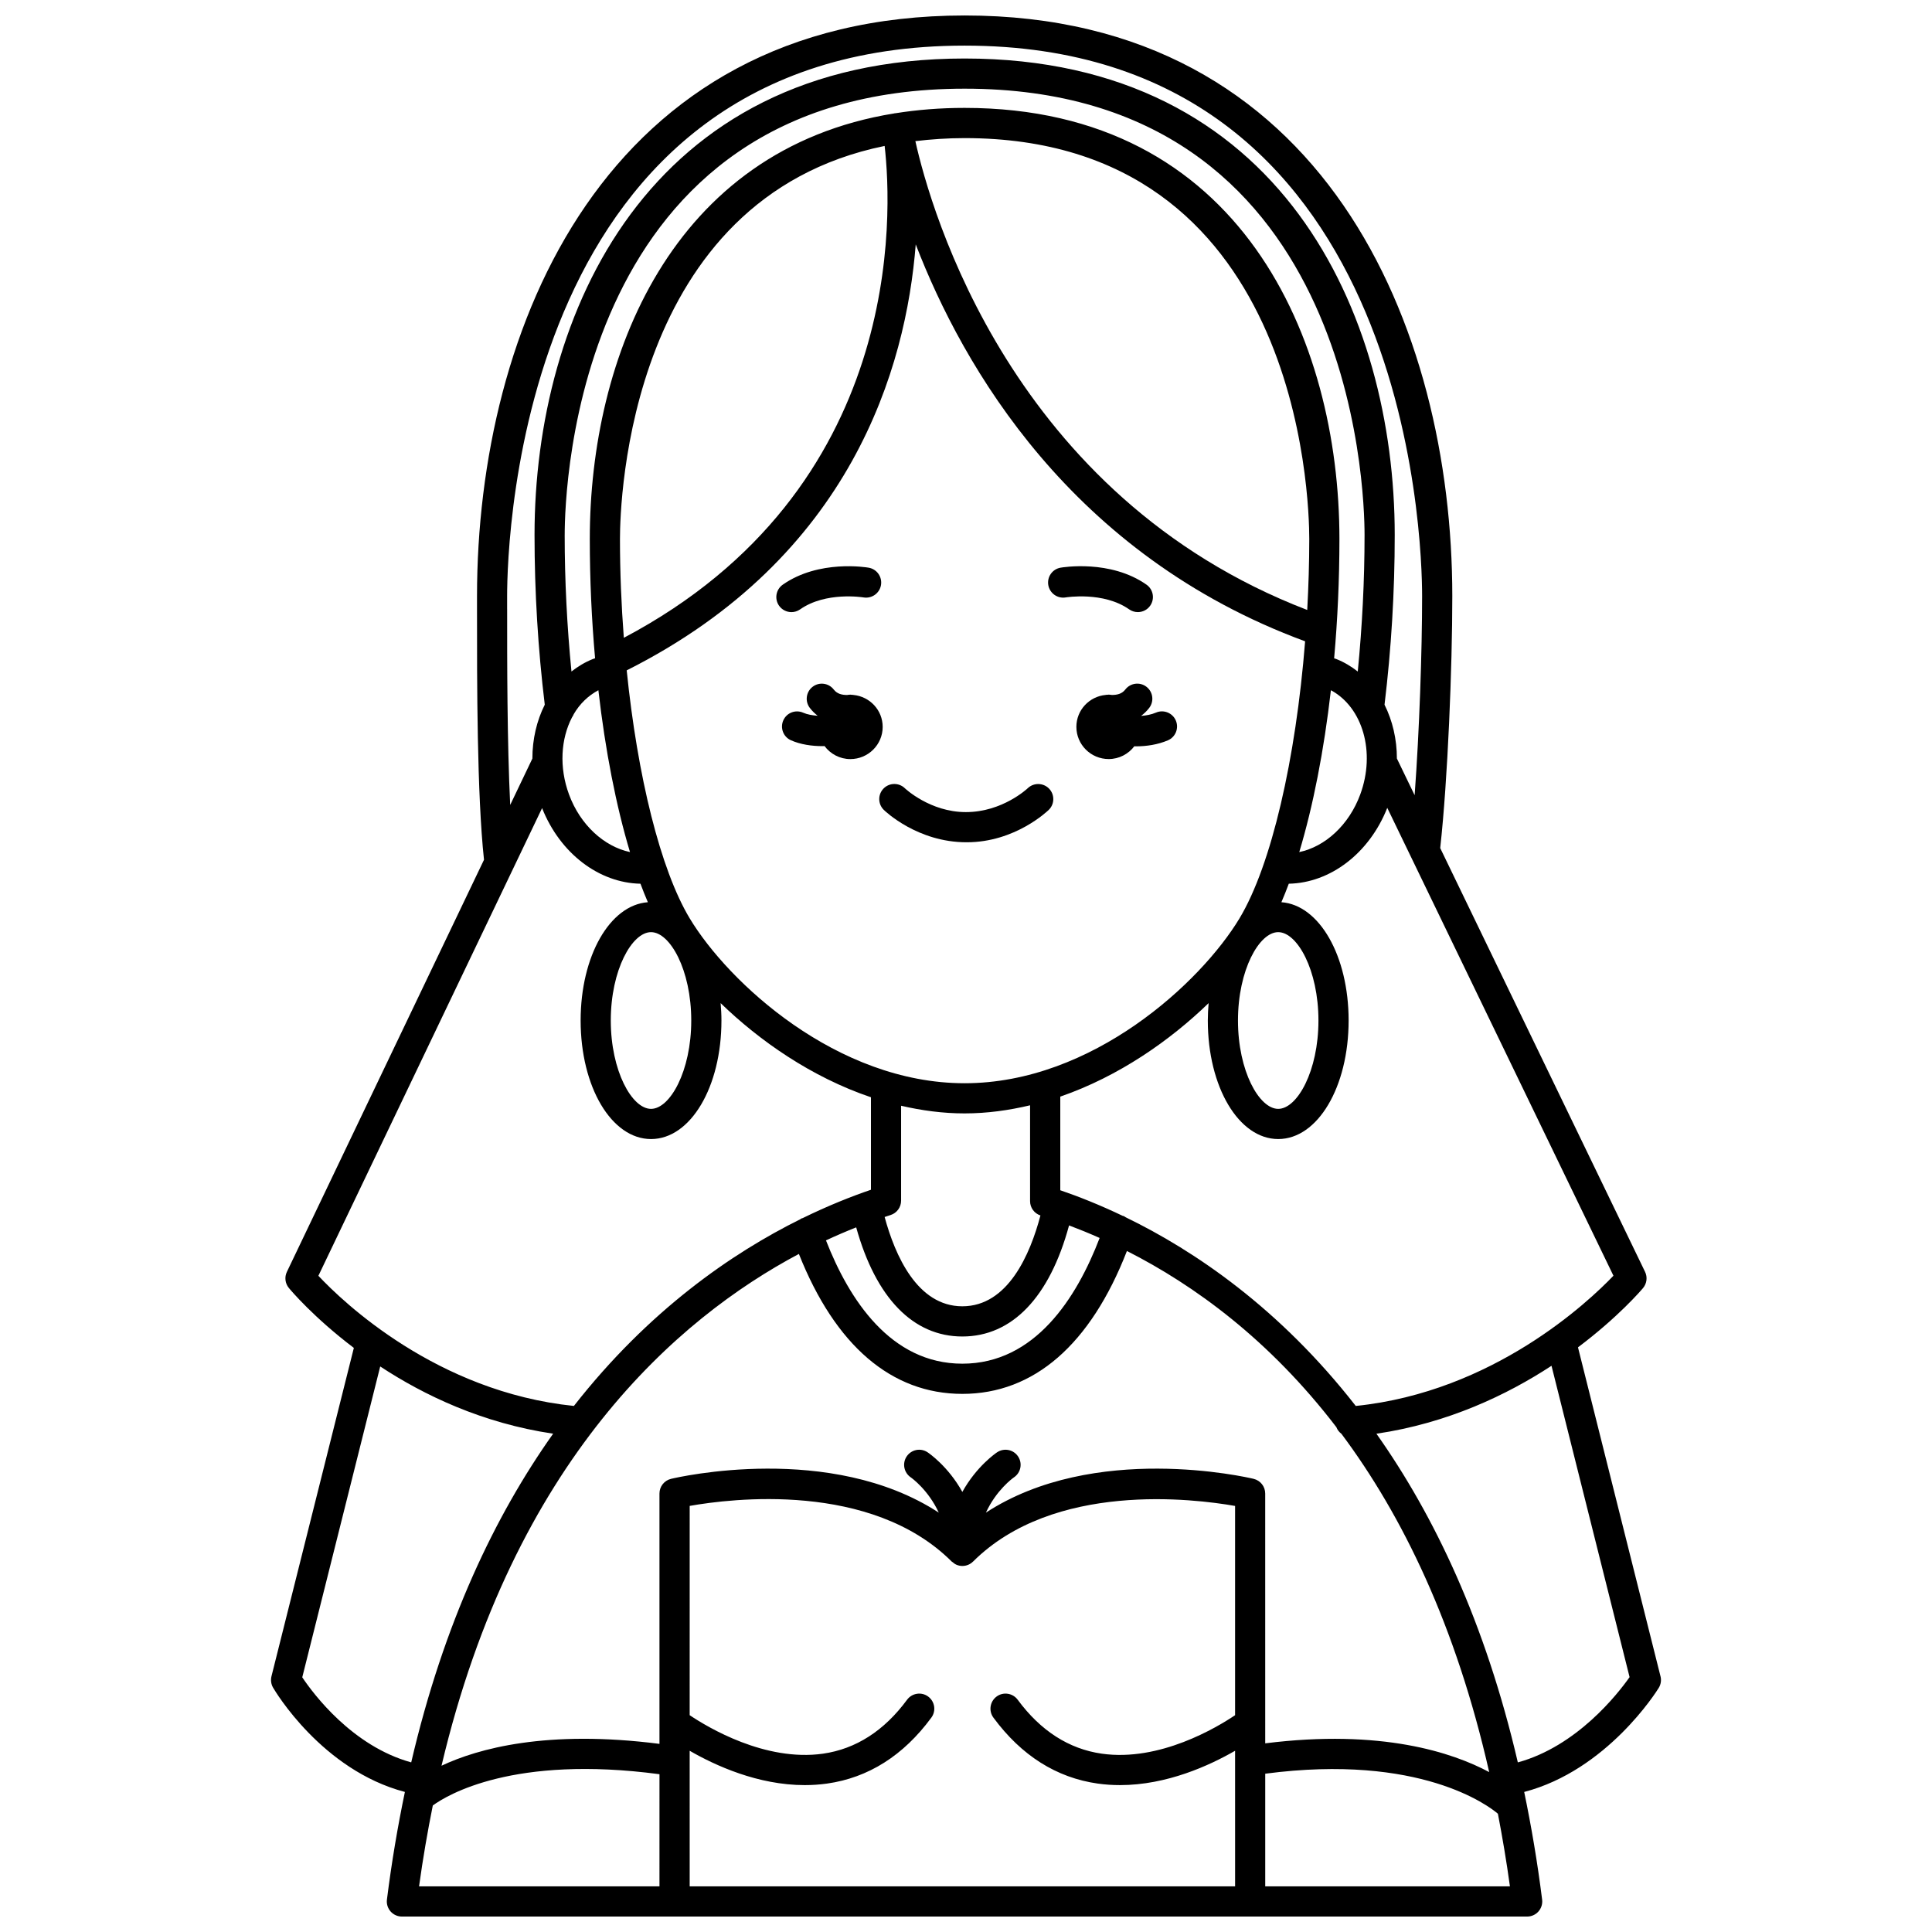 <?xml version="1.0" encoding="UTF-8"?>
<!-- Uploaded to: ICON Repo, www.svgrepo.com, Generator: ICON Repo Mixer Tools -->
<svg width="800px" height="800px" version="1.1" viewBox="144 144 512 512" xmlns="http://www.w3.org/2000/svg">
 <defs>
  <clipPath id="a">
   <path d="m215 148.09h370v503.81h-370z"/>
  </clipPath>
 </defs>
 <path d="m426.43 302.32c0.094-0.012 9.992-1.629 16.812 3.168 0.703 0.492 1.504 0.727 2.297 0.727 1.254 0 2.5-0.59 3.273-1.699 1.266-1.809 0.832-4.301-0.973-5.57-9.582-6.727-22.25-4.598-22.785-4.504-2.172 0.379-3.617 2.445-3.246 4.617 0.383 2.172 2.449 3.637 4.621 3.262z"/>
 <path d="m353.74 306.22c0.793 0 1.594-0.234 2.297-0.727 6.785-4.769 16.59-3.203 16.809-3.168 2.168 0.363 4.238-1.078 4.621-3.25 0.379-2.176-1.074-4.25-3.25-4.629-0.531-0.094-13.215-2.219-22.785 4.504-1.805 1.273-2.242 3.762-0.973 5.57 0.781 1.105 2.023 1.699 3.281 1.699z"/>
 <path d="m378.21 358.62c0.359 0.352 8.938 8.59 21.902 8.59h0.113c12.773 0 21.352-8.242 21.711-8.59 1.574-1.539 1.598-4.055 0.07-5.633-1.539-1.578-4.062-1.617-5.648-0.098-0.066 0.062-6.695 6.324-16.352 6.324h-0.082c-9.414 0-16.039-6.231-16.133-6.324-1.578-1.527-4.102-1.5-5.641 0.078-1.547 1.578-1.516 4.109 0.059 5.652z"/>
 <g clip-path="url(#a)">
  <path d="m584.05 588.24-21.867-87.18c10.637-7.996 16.695-15.062 17.234-15.703 1.012-1.207 1.227-2.894 0.539-4.312l-54.285-112.3c2.008-18.184 3.203-47.945 3.203-66.754 0.004-70.988-33.844-153.89-129.23-153.89s-129.23 82.902-129.23 153.89v3.344c-0.008 19.672-0.012 49.148 1.852 66.512l-52.238 109.21c-0.672 1.402-0.469 3.07 0.523 4.269 0.531 0.648 6.566 7.809 17.223 15.883l-21.832 87.031c-0.25 1.012-0.102 2.082 0.418 2.988 0.547 0.941 12.992 21.883 34.941 27.656-1.875 9.027-3.5 18.488-4.758 28.527-0.145 1.141 0.211 2.281 0.969 3.144 0.758 0.859 1.852 1.352 3 1.352h298.2c1.148 0 2.238-0.492 3-1.352 0.754-0.859 1.113-2.004 0.969-3.144-1.258-10.039-2.879-19.496-4.75-28.523 21.977-5.758 35.074-26.637 35.652-27.574 0.57-0.922 0.738-2.031 0.473-3.074zm-80.758-71.648c-20.242-25.957-42.793-41.18-60.957-49.992-0.203-0.113-0.367-0.273-0.598-0.352-0.059-0.02-0.125-0.008-0.184-0.023-6.121-2.926-11.746-5.152-16.566-6.797v-24.812c15.574-5.379 29.152-14.938 39.312-24.781-0.129 1.508-0.215 3.035-0.215 4.609 0 17.613 8.195 31.414 18.66 31.414 10.461 0 18.656-13.797 18.656-31.414 0-17.137-7.766-30.625-17.816-31.348 0.672-1.559 1.324-3.195 1.961-4.902 11.02-0.215 21.336-8.062 26.098-20.105l59.938 123.99c-6.617 6.93-31.883 30.781-68.289 34.512zm-176.52 91.379c6.754 3.898 18.082 9.102 30.5 9.102 1.941 0 3.918-0.129 5.906-0.406 10.938-1.547 20.242-7.426 27.641-17.477 1.312-1.781 0.934-4.281-0.848-5.59-1.766-1.309-4.277-0.926-5.586 0.848-6.078 8.246-13.574 13.051-22.289 14.297-15.32 2.172-30.539-6.988-35.324-10.203l0.004-55.461c10.875-1.93 48.031-6.59 69.445 14.754 0.055 0.055 0.129 0.07 0.188 0.125 0.332 0.297 0.691 0.559 1.109 0.734 0.977 0.402 2.078 0.402 3.055 0 0.477-0.195 0.898-0.484 1.262-0.836 0.008-0.008 0.023-0.012 0.031-0.02 0 0 0.004-0.004 0.004-0.004 21.367-21.293 58.559-16.66 69.441-14.742v55.453c-4.781 3.219-19.98 12.383-35.324 10.199-8.715-1.246-16.215-6.055-22.289-14.297-1.309-1.773-3.82-2.156-5.586-0.848-1.781 1.312-2.16 3.816-0.848 5.59 7.406 10.047 16.707 15.926 27.641 17.477 1.988 0.281 3.953 0.406 5.906 0.406 12.418 0 23.746-5.203 30.5-9.102l0.004 35.938h-144.54zm149.46-72.062c-1.891-0.453-42.27-9.746-70.953 8.953 2.754-5.981 7.109-9.133 7.422-9.344 1.828-1.227 2.324-3.699 1.105-5.535-1.223-1.844-3.699-2.336-5.547-1.121-0.34 0.223-5.457 3.711-9.227 10.512-3.769-6.801-8.887-10.285-9.227-10.512-1.836-1.219-4.293-0.723-5.523 1.105s-0.742 4.305 1.078 5.547c0.27 0.184 4.652 3.336 7.426 9.348-28.68-18.695-69.055-9.406-70.949-8.953-1.801 0.43-3.07 2.039-3.07 3.891v66.344c-29.898-3.828-48.164 1.266-57.758 5.793 19.203-81.094 62.609-118.58 94.707-135.63 9.637 24.277 24.543 37.086 43.316 37.086 18.973 0 33.984-13.082 43.617-37.867 17.828 9.043 37.773 23.523 55.5 46.684 0.277 0.719 0.738 1.316 1.344 1.762 16.16 21.656 30.328 50.727 39.16 89.652-9.707-5.199-28.598-11.484-59.355-7.621l-0.004-66.199c0.004-1.852-1.262-3.457-3.062-3.891zm-182.58-250.16c0-12.102 2.977-118.25 105.99-118.25 103.01 0 105.98 106.15 105.98 118.25 0 12.137-0.625 24.27-1.801 36.211-1.715-1.344-3.598-2.484-5.684-3.309-0.184-0.07-0.391-0.129-0.578-0.195 0.914-10.262 1.402-20.91 1.402-31.633 0-52.695-26.016-114.23-99.336-114.23-6.492 0-12.594 0.504-18.359 1.422-0.051 0.008-0.098-0.012-0.148-0.004-0.035 0.008-0.062 0.031-0.102 0.039-59.148 9.547-80.715 64.812-80.715 112.77 0 10.715 0.488 21.371 1.402 31.629-0.188 0.066-0.391 0.121-0.574 0.195-2.078 0.824-3.965 1.965-5.684 3.312-1.176-11.953-1.797-24.086-1.797-36.211zm189.09 105.28c5.035 0 10.66 10.016 10.66 23.418 0 13.402-5.625 23.414-10.66 23.414s-10.664-10.012-10.664-23.414c0-13.402 5.629-23.418 10.664-23.418zm-173.42-78.004c-0.656-8.594-1.023-17.395-1.023-26.199 0-9.93 2.176-90.262 70.141-104.15 2.031 17.719 5.402 90.996-69.117 130.35zm181.11-7.375c-78.332-30.109-99.762-105.93-103.85-124.25 4.144-0.488 8.457-0.801 13.051-0.801 88.773 0 91.336 95.359 91.336 106.23 0 6.301-0.199 12.598-0.539 18.824zm6.269 21.266c8.395 4.5 11.922 16.395 7.777 27.633-2.977 8.078-9.289 13.828-16.16 15.266 3.664-12.164 6.551-26.887 8.383-42.898zm-201.12 7.207c0.207-0.262 0.332-0.566 0.473-0.871 1.59-2.731 3.82-4.887 6.523-6.336 1.832 16 4.715 30.723 8.379 42.891-6.848-1.453-13.184-7.188-16.156-15.254-2.68-7.242-2.152-14.77 0.781-20.43zm31.609 80.324c0 13.402-5.625 23.414-10.66 23.414-5.035 0-10.664-10.012-10.664-23.414 0-13.402 5.629-23.418 10.664-23.418 5.035 0 10.66 10.016 10.66 23.418zm-17.105-92.793c59.629-29.984 74.035-80.254 76.594-112.89 12.488 32.445 41.191 82.344 103.19 105.19-2.461 31.18-8.926 59.363-17.398 73.438-10.164 16.887-38.926 43.676-72.84 43.676-33.914 0-62.672-26.789-72.84-43.676-7.769-12.91-13.852-37.676-16.707-65.738zm89.547 117.41c5.957 0 11.746-0.816 17.348-2.148v25.406c0 1.727 1.113 3.25 2.75 3.789-2.715 10.281-8.605 24.07-20.699 24.07-11.961 0-17.852-13.547-20.594-23.664 0.527-0.176 1.07-0.359 1.574-0.52 1.664-0.523 2.789-2.066 2.789-3.812v-25.152c5.449 1.266 11.059 2.031 16.832 2.031zm-28.73 30.203c5.199 18.688 15.082 28.918 28.129 28.918 13.188 0 23.129-10.41 28.281-29.438 2.617 0.988 5.324 2.09 8.105 3.324-6.098 15.926-17.156 33.32-36.387 33.32-19.02 0-30.031-17.035-36.137-32.676 2.805-1.309 5.477-2.449 8.008-3.449zm-92.508-163.93v-3.348c0-14.934 3.402-145.9 121.24-145.9 117.84 0 121.24 130.96 121.24 145.9 0 14.535-0.719 35.66-1.98 52.75l-4.703-9.727c0-5.121-1.156-10.02-3.277-14.258 1.785-14.754 2.703-29.883 2.703-45 0-58.238-29.852-126.25-113.98-126.25-84.133-0.004-113.98 68.008-113.98 126.25 0 15.102 0.922 30.223 2.711 44.996-2.129 4.242-3.281 9.145-3.281 14.273l-5.879 12.293c-0.82-16.754-0.812-37.922-0.809-51.977zm-50.016 176.76 59.281-123.94c4.769 12.004 15.07 19.824 26.07 20.039 0.637 1.707 1.293 3.344 1.961 4.902-10.055 0.723-17.816 14.211-17.816 31.348 0 17.613 8.195 31.414 18.66 31.414 10.461 0 18.656-13.797 18.656-31.414 0-1.574-0.09-3.102-0.215-4.609 10.273 9.957 24.043 19.609 39.836 24.949v24.512c-5.231 1.781-11.391 4.231-18.125 7.527-0.055 0.016-0.113 0.004-0.164 0.023-0.184 0.062-0.312 0.199-0.48 0.289-18.027 8.934-40.105 24.094-59.953 49.453-36.379-3.742-61.234-27.59-67.711-34.492zm-4.277 106.41 20.66-82.379c11.621 7.641 27.094 15.043 45.828 17.816-15.379 21.68-28.969 50.031-37.613 87.105-15.613-4.293-25.953-18.18-28.875-22.543zm34.598 33.965c3.793-2.777 21.402-13.445 60.07-8.285l-0.004 29.715h-63.711c1.027-7.453 2.262-14.566 3.644-21.43zm220.6 21.43v-29.852c41.016-5.391 59.227 8.527 61.66 10.609 1.188 6.195 2.273 12.57 3.188 19.246zm66.941-32.848c-8.625-37.086-22.16-65.438-37.473-87.102 18.926-2.789 34.621-10.297 46.398-18.004l20.691 82.508c-3.098 4.402-13.91 18.301-29.617 22.598z"/>
 </g>
 <path d="m448.55 331.61c1.348-1.75 1.023-4.258-0.727-5.606-1.75-1.348-4.258-1.023-5.606 0.727-0.906 1.176-2.203 1.434-3.535 1.445-0.289-0.027-0.566-0.09-0.863-0.09-0.18 0-0.344 0.039-0.52 0.051-0.039 0-0.109-0.004-0.125-0.004-0.059 0-0.109 0.031-0.164 0.031-4.348 0.41-7.758 4.019-7.758 8.457 0 4.715 3.836 8.535 8.566 8.535 2.777 0 5.227-1.344 6.789-3.387 0.137 0.004 0.262 0.02 0.398 0.02 2.832 0 5.82-0.453 8.496-1.59 2.031-0.867 2.977-3.219 2.106-5.25-0.867-2.035-3.238-2.973-5.25-2.106-1.23 0.527-2.606 0.781-3.961 0.879 0.789-0.594 1.516-1.285 2.152-2.113z"/>
 <path d="m370.16 328.17c-0.059-0.004-0.109-0.031-0.168-0.031-0.016 0-0.082 0.004-0.125 0.004-0.176-0.012-0.344-0.051-0.52-0.051-0.297 0-0.574 0.055-0.863 0.09-1.336-0.008-2.621-0.273-3.531-1.445-1.352-1.75-3.859-2.074-5.606-0.727-1.746 1.348-2.074 3.859-0.727 5.606 0.617 0.797 1.312 1.477 2.066 2.066-1.391-0.094-2.75-0.324-3.824-0.805-2.031-0.895-4.387 0.008-5.277 2.027-0.902 2.016 0.008 4.383 2.023 5.277 2.496 1.109 5.5 1.555 8.406 1.555 0.168 0 0.328-0.023 0.496-0.023 1.562 2.086 4.035 3.453 6.844 3.453 4.731 0 8.566-3.824 8.566-8.535-0.008-4.445-3.418-8.047-7.762-8.461z"/>
</svg>